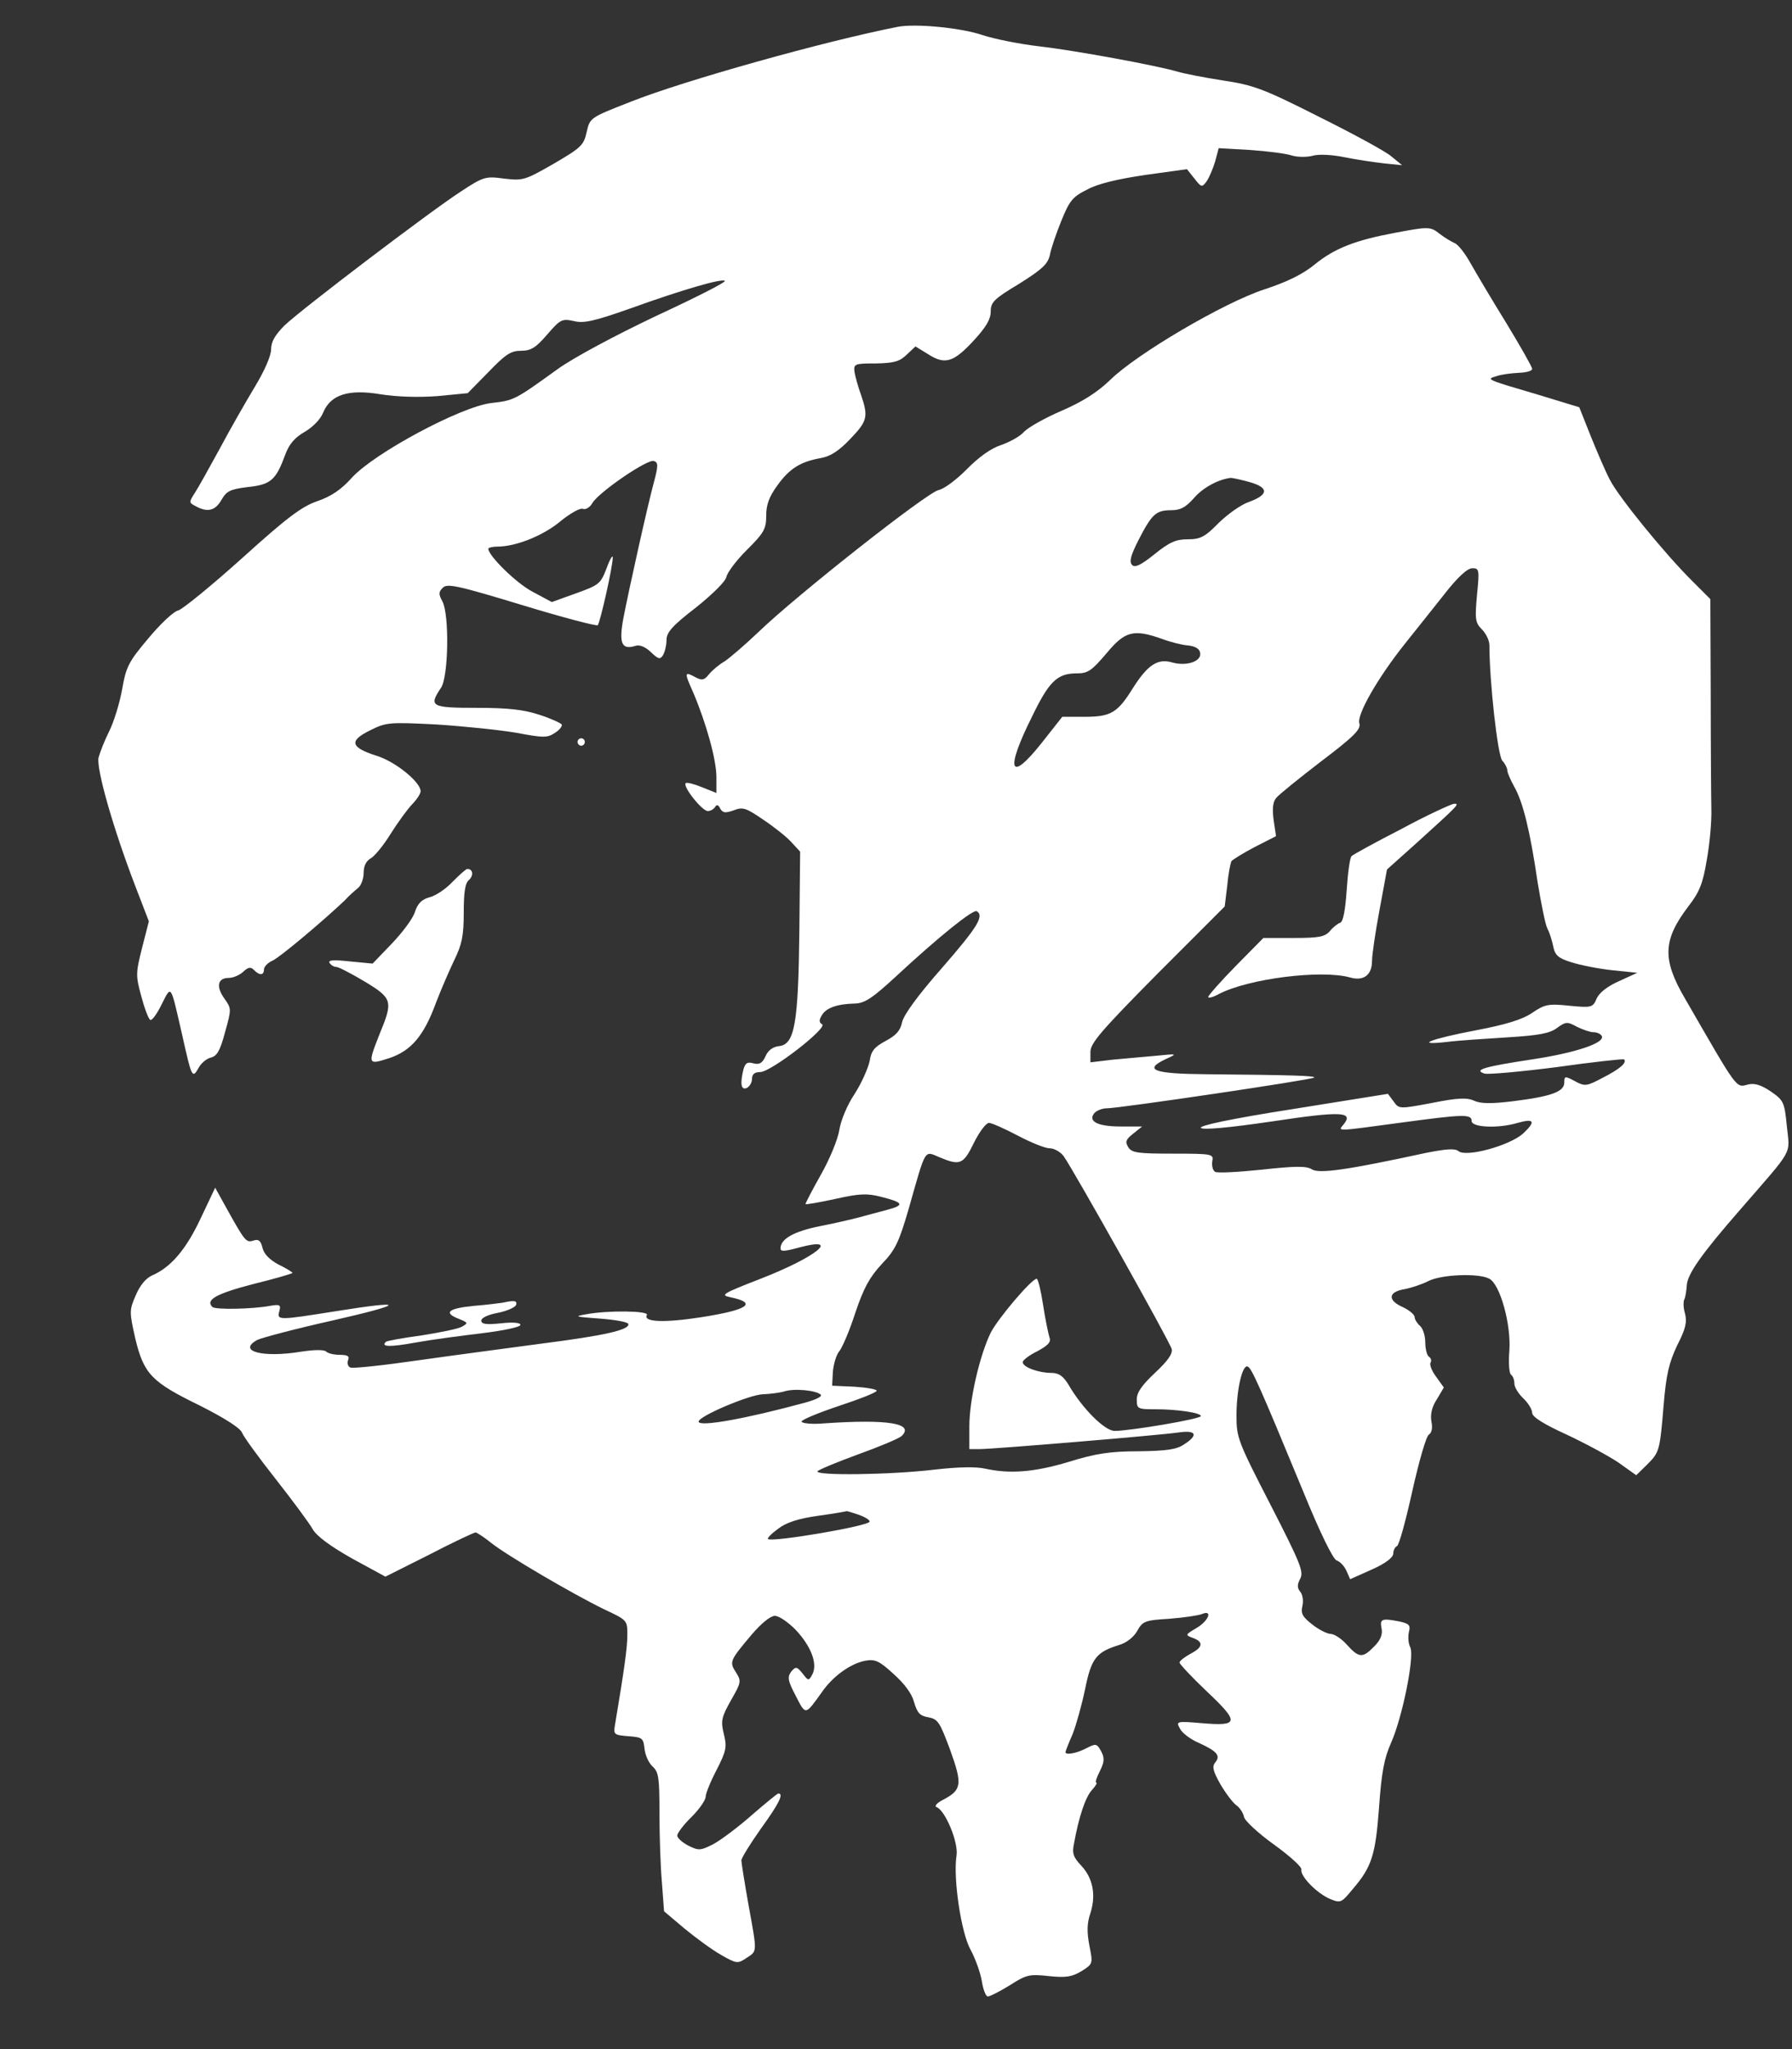 <svg width="14" height="16" viewBox="0 0 14 16" fill="none" xmlns="http://www.w3.org/2000/svg">
<rect x="0" y="0" width="14" height="16" fill="#333333" stroke="none"/>
<path d="M7.016 0.209C6.44 0.322 5.341 0.63 4.926 0.795C4.609 0.919 4.609 0.919 4.583 1.032C4.561 1.134 4.539 1.154 4.325 1.279C4.102 1.406 4.088 1.412 3.941 1.395C3.793 1.375 3.779 1.378 3.598 1.497C3.351 1.658 2.36 2.411 2.223 2.541C2.148 2.617 2.118 2.668 2.118 2.728C2.118 2.779 2.065 2.898 1.99 3.022C1.92 3.138 1.795 3.356 1.717 3.503C1.636 3.651 1.55 3.806 1.522 3.849C1.475 3.922 1.475 3.925 1.53 3.953C1.622 4.004 1.683 3.987 1.731 3.902C1.77 3.835 1.797 3.82 1.937 3.803C2.118 3.784 2.156 3.747 2.229 3.549C2.259 3.467 2.304 3.416 2.379 3.373C2.443 3.336 2.504 3.274 2.524 3.223C2.582 3.082 2.721 3.036 2.975 3.079C3.103 3.099 3.27 3.104 3.417 3.093L3.654 3.07L3.815 2.906C3.949 2.767 3.991 2.739 4.069 2.739C4.147 2.739 4.185 2.717 4.275 2.612C4.378 2.493 4.391 2.487 4.483 2.507C4.561 2.527 4.645 2.507 4.926 2.408C5.343 2.258 5.641 2.173 5.663 2.193C5.672 2.204 5.43 2.326 5.126 2.467C4.798 2.623 4.486 2.79 4.358 2.881C4.021 3.124 4.016 3.127 3.838 3.147C3.601 3.175 2.925 3.537 2.749 3.73C2.663 3.826 2.585 3.877 2.477 3.914C2.357 3.956 2.246 4.038 1.895 4.355C1.656 4.57 1.43 4.754 1.394 4.766C1.355 4.774 1.249 4.876 1.157 4.987C1.004 5.168 0.985 5.207 0.954 5.383C0.935 5.49 0.89 5.635 0.854 5.708C0.818 5.779 0.782 5.872 0.77 5.915C0.751 6.003 0.885 6.47 1.054 6.911L1.163 7.194L1.11 7.401C1.06 7.599 1.06 7.619 1.104 7.78C1.129 7.874 1.16 7.956 1.174 7.964C1.188 7.97 1.227 7.916 1.263 7.842C1.341 7.69 1.33 7.675 1.425 8.089C1.497 8.411 1.502 8.425 1.55 8.341C1.569 8.304 1.611 8.267 1.647 8.258C1.694 8.247 1.72 8.205 1.758 8.06C1.809 7.879 1.809 7.876 1.753 7.797C1.686 7.704 1.7 7.636 1.786 7.636C1.823 7.636 1.873 7.613 1.9 7.588C1.939 7.551 1.959 7.548 1.984 7.574C2.028 7.619 2.062 7.616 2.062 7.571C2.062 7.548 2.092 7.517 2.131 7.5C2.19 7.472 2.521 7.194 2.694 7.03C2.724 6.996 2.772 6.954 2.797 6.934C2.822 6.914 2.841 6.86 2.841 6.815C2.841 6.761 2.861 6.722 2.897 6.702C2.927 6.685 2.997 6.6 3.053 6.509C3.108 6.422 3.184 6.317 3.22 6.28C3.256 6.243 3.286 6.198 3.286 6.178C3.286 6.107 3.089 5.946 2.941 5.901C2.738 5.836 2.724 5.785 2.891 5.703C3.017 5.64 3.039 5.638 3.412 5.657C3.626 5.671 3.907 5.7 4.035 5.722C4.247 5.762 4.277 5.762 4.336 5.722C4.372 5.7 4.394 5.669 4.389 5.657C4.38 5.646 4.302 5.609 4.213 5.581C4.091 5.541 3.971 5.527 3.723 5.527C3.367 5.527 3.348 5.516 3.445 5.371C3.504 5.287 3.512 4.8 3.456 4.695C3.426 4.641 3.426 4.621 3.459 4.59C3.492 4.553 3.579 4.573 4.074 4.723C4.391 4.82 4.659 4.89 4.67 4.882C4.689 4.859 4.789 4.418 4.787 4.352C4.787 4.33 4.764 4.367 4.739 4.437C4.692 4.559 4.681 4.568 4.5 4.633L4.311 4.701L4.158 4.619C4.03 4.551 3.815 4.338 3.815 4.285C3.815 4.276 3.849 4.268 3.888 4.268C4.032 4.268 4.249 4.18 4.38 4.069C4.453 4.01 4.531 3.965 4.553 3.973C4.575 3.982 4.609 3.962 4.628 3.928C4.678 3.843 5.062 3.58 5.109 3.6C5.143 3.611 5.143 3.636 5.109 3.764C5.057 3.956 4.915 4.596 4.87 4.828C4.834 5.023 4.856 5.077 4.965 5.043C4.998 5.032 5.043 5.052 5.084 5.091C5.143 5.148 5.157 5.151 5.179 5.117C5.193 5.094 5.207 5.04 5.207 4.998C5.207 4.938 5.251 4.887 5.438 4.743C5.569 4.638 5.669 4.539 5.675 4.505C5.68 4.474 5.75 4.378 5.833 4.296C5.97 4.16 5.986 4.129 5.986 4.027C5.986 3.942 6.008 3.88 6.072 3.792C6.167 3.659 6.253 3.605 6.412 3.577C6.49 3.563 6.557 3.518 6.643 3.427C6.777 3.288 6.785 3.254 6.727 3.084C6.704 3.022 6.682 2.94 6.676 2.906C6.668 2.841 6.676 2.838 6.841 2.838C6.983 2.835 7.027 2.824 7.083 2.77L7.152 2.705L7.253 2.767C7.383 2.85 7.45 2.83 7.609 2.657C7.703 2.555 7.74 2.493 7.74 2.433C7.74 2.36 7.765 2.334 7.962 2.216C8.143 2.102 8.185 2.063 8.202 1.992C8.21 1.944 8.252 1.822 8.291 1.726C8.355 1.567 8.38 1.536 8.494 1.48C8.577 1.434 8.733 1.398 8.948 1.366L9.273 1.321L9.332 1.395C9.385 1.463 9.39 1.465 9.426 1.417C9.446 1.389 9.476 1.318 9.493 1.262L9.521 1.157L9.766 1.171C9.899 1.18 10.047 1.199 10.091 1.214C10.139 1.228 10.211 1.228 10.256 1.216C10.303 1.202 10.409 1.208 10.506 1.228C10.601 1.248 10.74 1.267 10.815 1.276L10.954 1.29L10.871 1.222C10.826 1.182 10.57 1.044 10.303 0.911C9.866 0.69 9.791 0.664 9.552 0.628C9.404 0.605 9.248 0.574 9.201 0.56C9.042 0.512 8.391 0.393 8.121 0.362C7.971 0.345 7.77 0.305 7.676 0.274C7.509 0.217 7.158 0.183 7.016 0.209Z" fill="white"/>
<path d="M10.893 1.819C10.593 1.875 10.428 1.938 10.275 2.062C10.178 2.142 10.056 2.201 9.877 2.26C9.563 2.362 8.878 2.764 8.672 2.968C8.575 3.061 8.461 3.135 8.297 3.206C8.166 3.262 8.035 3.336 8.002 3.37C7.971 3.407 7.887 3.452 7.821 3.475C7.743 3.5 7.648 3.568 7.556 3.661C7.478 3.741 7.378 3.817 7.334 3.826C7.242 3.845 6.226 4.646 5.931 4.93C5.825 5.031 5.703 5.136 5.661 5.164C5.616 5.19 5.563 5.235 5.538 5.266C5.502 5.312 5.483 5.314 5.435 5.289C5.346 5.241 5.344 5.247 5.416 5.408C5.516 5.643 5.597 5.931 5.597 6.067V6.192L5.485 6.147C5.421 6.121 5.366 6.107 5.357 6.115C5.332 6.141 5.485 6.333 5.53 6.333C5.55 6.333 5.575 6.319 5.586 6.302C5.6 6.28 5.611 6.282 5.627 6.314C5.647 6.348 5.666 6.35 5.73 6.328C5.803 6.299 5.828 6.308 5.961 6.399C6.045 6.455 6.145 6.534 6.181 6.574L6.251 6.65L6.245 7.262C6.237 7.989 6.209 8.153 6.089 8.168C6.039 8.173 6 8.201 5.981 8.247C5.956 8.301 5.934 8.315 5.886 8.303C5.839 8.289 5.822 8.301 5.808 8.351C5.781 8.462 5.789 8.513 5.833 8.496C5.856 8.485 5.875 8.453 5.875 8.425C5.875 8.388 5.895 8.371 5.939 8.371C6.023 8.371 6.468 8.026 6.423 7.998C6.398 7.984 6.398 7.964 6.421 7.927C6.454 7.87 6.54 7.839 6.679 7.836C6.755 7.834 6.816 7.794 7 7.624C7.342 7.307 7.604 7.098 7.631 7.115C7.69 7.151 7.64 7.236 7.361 7.556C7.169 7.774 7.058 7.927 7.047 7.984C7.033 8.049 7 8.085 6.919 8.128C6.83 8.176 6.805 8.207 6.794 8.286C6.782 8.34 6.732 8.456 6.677 8.541C6.618 8.629 6.568 8.751 6.557 8.824C6.546 8.895 6.482 9.051 6.415 9.169C6.348 9.288 6.293 9.393 6.293 9.402C6.293 9.407 6.396 9.39 6.524 9.362C6.716 9.319 6.774 9.317 6.883 9.345C7.061 9.39 7.069 9.41 6.93 9.447C6.863 9.464 6.763 9.492 6.71 9.506C6.657 9.52 6.521 9.552 6.407 9.574C6.206 9.614 6.098 9.673 6.098 9.747C6.098 9.775 6.128 9.772 6.243 9.741C6.579 9.651 6.379 9.815 5.942 9.985C5.644 10.101 5.625 10.112 5.705 10.129C5.922 10.174 5.845 10.228 5.48 10.285C5.193 10.33 5.021 10.324 5.054 10.268C5.074 10.234 4.745 10.231 4.581 10.262C4.481 10.279 4.492 10.282 4.687 10.296C4.804 10.305 4.904 10.322 4.909 10.338C4.92 10.384 4.72 10.429 4.233 10.491C3.98 10.525 3.548 10.582 3.273 10.621C2.997 10.661 2.755 10.687 2.738 10.678C2.719 10.672 2.711 10.647 2.719 10.621C2.733 10.59 2.716 10.579 2.655 10.579C2.61 10.579 2.563 10.568 2.549 10.554C2.532 10.537 2.455 10.539 2.354 10.554C2.054 10.604 1.851 10.551 2.009 10.463C2.043 10.446 2.31 10.375 2.602 10.31C3.173 10.18 3.181 10.149 2.619 10.239C2.173 10.31 2.162 10.31 2.182 10.239C2.196 10.188 2.187 10.183 2.107 10.197C1.973 10.222 1.681 10.228 1.659 10.205C1.603 10.149 1.692 10.101 1.976 10.027C2.146 9.985 2.285 9.945 2.285 9.939C2.285 9.934 2.237 9.903 2.176 9.874C2.107 9.837 2.062 9.792 2.051 9.744C2.037 9.687 2.02 9.673 1.979 9.687C1.923 9.704 1.915 9.696 1.764 9.424L1.681 9.274L1.567 9.515C1.453 9.758 1.333 9.897 1.188 9.959C1.138 9.982 1.094 10.036 1.06 10.115C1.01 10.231 1.01 10.242 1.057 10.452C1.124 10.729 1.183 10.791 1.561 10.975C1.753 11.072 1.873 11.148 1.89 11.185C1.903 11.219 2.023 11.383 2.157 11.553C2.288 11.72 2.418 11.895 2.443 11.941C2.477 11.997 2.58 12.073 2.752 12.17L3.011 12.311L3.354 12.139C3.54 12.042 3.704 11.966 3.715 11.966C3.726 11.966 3.782 12.003 3.838 12.048C3.963 12.147 4.475 12.447 4.72 12.566C4.901 12.651 4.901 12.651 4.901 12.767C4.901 12.869 4.876 13.041 4.804 13.472C4.792 13.543 4.798 13.548 4.909 13.557C5.018 13.565 5.026 13.571 5.035 13.653C5.04 13.704 5.068 13.766 5.099 13.794C5.146 13.837 5.152 13.882 5.152 14.157C5.152 14.329 5.16 14.573 5.171 14.697L5.188 14.924L5.349 15.06C5.438 15.133 5.566 15.227 5.636 15.266C5.755 15.334 5.764 15.334 5.831 15.289C5.917 15.232 5.917 15.255 5.847 14.87C5.817 14.7 5.792 14.544 5.792 14.527C5.792 14.508 5.861 14.397 5.945 14.278C6.084 14.086 6.126 14.004 6.081 14.004C6.073 14.004 5.981 14.08 5.872 14.174C5.767 14.267 5.63 14.369 5.572 14.4C5.472 14.451 5.458 14.451 5.377 14.411C5.33 14.386 5.291 14.352 5.291 14.332C5.291 14.315 5.341 14.247 5.402 14.188C5.463 14.128 5.513 14.055 5.513 14.029C5.513 14.004 5.552 13.908 5.6 13.817C5.675 13.67 5.68 13.639 5.655 13.54C5.63 13.438 5.636 13.409 5.711 13.276C5.792 13.135 5.792 13.126 5.75 13.059C5.697 12.976 5.7 12.968 5.872 12.764C5.947 12.676 6.02 12.617 6.053 12.617C6.087 12.617 6.159 12.668 6.217 12.727C6.337 12.855 6.39 12.993 6.346 13.075C6.318 13.126 6.315 13.126 6.27 13.067C6.226 13.013 6.217 13.01 6.181 13.053C6.151 13.095 6.153 13.121 6.217 13.242C6.295 13.395 6.29 13.395 6.418 13.217C6.504 13.09 6.643 12.991 6.757 12.968C6.835 12.954 6.866 12.965 6.98 13.07C7.066 13.146 7.125 13.226 7.141 13.291C7.167 13.376 7.186 13.398 7.253 13.409C7.328 13.424 7.342 13.446 7.423 13.664C7.52 13.933 7.514 13.976 7.37 14.052C7.32 14.077 7.297 14.103 7.317 14.111C7.384 14.134 7.489 14.386 7.473 14.488C7.445 14.666 7.509 15.096 7.584 15.227C7.62 15.294 7.659 15.402 7.67 15.467C7.681 15.535 7.701 15.589 7.718 15.589C7.734 15.589 7.812 15.549 7.89 15.501C8.018 15.419 8.043 15.413 8.194 15.43C8.33 15.444 8.374 15.436 8.45 15.391C8.539 15.334 8.539 15.334 8.511 15.193C8.491 15.085 8.491 15.02 8.519 14.938C8.564 14.796 8.539 14.663 8.444 14.564C8.386 14.502 8.374 14.471 8.391 14.394C8.427 14.191 8.48 14.032 8.53 13.978C8.561 13.944 8.575 13.919 8.564 13.919C8.555 13.919 8.567 13.879 8.592 13.831C8.628 13.758 8.631 13.729 8.603 13.675C8.569 13.613 8.561 13.613 8.489 13.65C8.413 13.69 8.324 13.707 8.324 13.681C8.324 13.675 8.349 13.61 8.38 13.54C8.408 13.469 8.452 13.31 8.477 13.191C8.525 12.951 8.564 12.9 8.739 12.846C8.8 12.829 8.856 12.784 8.884 12.736C8.926 12.659 8.945 12.651 9.134 12.64C9.248 12.631 9.363 12.614 9.39 12.603C9.477 12.566 9.443 12.657 9.346 12.713C9.26 12.764 9.257 12.767 9.321 12.79C9.404 12.821 9.399 12.863 9.299 12.914C9.254 12.94 9.215 12.968 9.215 12.982C9.215 12.993 9.31 13.095 9.427 13.206C9.685 13.449 9.68 13.48 9.39 13.455C9.19 13.438 9.187 13.441 9.218 13.497C9.234 13.531 9.301 13.582 9.368 13.61C9.51 13.675 9.538 13.71 9.493 13.763C9.468 13.794 9.477 13.831 9.535 13.933C9.577 14.004 9.632 14.077 9.66 14.097C9.688 14.117 9.713 14.157 9.719 14.188C9.724 14.216 9.83 14.315 9.953 14.403C10.075 14.491 10.172 14.578 10.167 14.598C10.156 14.649 10.289 14.785 10.392 14.828C10.473 14.861 10.479 14.859 10.568 14.751C10.718 14.576 10.746 14.485 10.774 14.111C10.793 13.837 10.815 13.726 10.868 13.608C10.957 13.407 11.052 12.934 11.018 12.863C11.002 12.832 10.999 12.781 11.007 12.744C11.021 12.691 11.01 12.679 10.938 12.662C10.796 12.634 10.779 12.64 10.793 12.713C10.804 12.761 10.785 12.807 10.737 12.855C10.646 12.948 10.618 12.948 10.523 12.843C10.481 12.795 10.423 12.758 10.395 12.758C10.37 12.758 10.303 12.725 10.253 12.685C10.175 12.625 10.161 12.597 10.175 12.54C10.184 12.501 10.178 12.453 10.159 12.43C10.133 12.399 10.133 12.373 10.159 12.325C10.186 12.272 10.159 12.204 9.925 11.748C9.671 11.255 9.66 11.224 9.66 11.055C9.66 10.854 9.705 10.655 9.747 10.67C9.777 10.681 9.833 10.803 10.178 11.638C10.314 11.972 10.415 12.175 10.442 12.184C10.467 12.192 10.501 12.226 10.518 12.263L10.548 12.331L10.718 12.255C10.826 12.207 10.885 12.161 10.885 12.13C10.885 12.105 10.899 12.079 10.913 12.073C10.93 12.068 10.982 11.875 11.033 11.646C11.085 11.414 11.141 11.216 11.163 11.202C11.185 11.188 11.194 11.151 11.183 11.1C11.174 11.046 11.185 10.987 11.225 10.927L11.28 10.834L11.219 10.749C11.185 10.704 11.166 10.653 11.177 10.639C11.185 10.624 11.18 10.604 11.163 10.593C11.149 10.585 11.135 10.534 11.135 10.483C11.135 10.429 11.116 10.372 11.094 10.353C11.071 10.333 11.052 10.302 11.052 10.285C11.052 10.265 11.01 10.231 10.963 10.208C10.84 10.155 10.843 10.089 10.968 10.067C11.021 10.058 11.105 10.03 11.155 10.005C11.255 9.951 11.553 9.939 11.636 9.985C11.72 10.03 11.806 10.341 11.792 10.545C11.784 10.641 11.79 10.726 11.806 10.735C11.82 10.746 11.831 10.774 11.831 10.803C11.831 10.831 11.862 10.882 11.901 10.919C11.94 10.956 11.97 11.006 11.97 11.032C11.97 11.063 12.059 11.12 12.24 11.202C12.391 11.273 12.572 11.371 12.647 11.422L12.783 11.519L12.864 11.44C12.964 11.34 12.967 11.335 12.997 10.973C13.017 10.732 13.039 10.641 13.103 10.505C13.17 10.375 13.181 10.322 13.164 10.256C13.15 10.211 13.15 10.16 13.159 10.146C13.167 10.129 13.175 10.081 13.178 10.038C13.181 9.951 13.292 9.792 13.599 9.441C14.019 8.957 13.983 9.022 13.96 8.796C13.941 8.603 13.935 8.592 13.832 8.521C13.757 8.47 13.704 8.456 13.657 8.468C13.56 8.493 13.582 8.521 13.164 7.797C12.983 7.488 12.992 7.338 13.192 7.075C13.276 6.967 13.304 6.899 13.334 6.716C13.357 6.591 13.373 6.413 13.37 6.319C13.368 6.226 13.365 5.818 13.365 5.414L13.362 4.678L13.22 4.536C13.006 4.324 12.644 3.879 12.577 3.746C12.544 3.684 12.477 3.528 12.427 3.404L12.338 3.18L12.023 3.084C11.609 2.962 11.606 2.962 11.692 2.937C11.731 2.923 11.809 2.914 11.867 2.911C11.923 2.909 11.97 2.897 11.97 2.88C11.97 2.866 11.879 2.705 11.767 2.521C11.653 2.337 11.528 2.125 11.486 2.051C11.444 1.975 11.389 1.907 11.364 1.898C11.339 1.887 11.286 1.856 11.249 1.827C11.174 1.768 11.163 1.768 10.893 1.819ZM9.758 3.763C9.914 3.806 9.914 3.862 9.758 3.919C9.697 3.939 9.591 4.015 9.521 4.083C9.413 4.194 9.376 4.211 9.279 4.211C9.187 4.211 9.137 4.233 9.02 4.327C8.912 4.414 8.867 4.434 8.845 4.412C8.82 4.386 8.834 4.338 8.892 4.222C8.998 4.015 9.031 3.984 9.148 3.984C9.223 3.984 9.262 3.962 9.326 3.891C9.393 3.812 9.51 3.746 9.61 3.732C9.621 3.729 9.688 3.744 9.758 3.763ZM11.539 4.646C11.522 4.836 11.525 4.862 11.578 4.915C11.611 4.949 11.636 5.003 11.636 5.037C11.636 5.317 11.7 5.9 11.737 5.94C11.759 5.963 11.776 5.999 11.776 6.016C11.776 6.033 11.801 6.09 11.829 6.141C11.898 6.26 11.954 6.489 12.012 6.885C12.04 7.055 12.073 7.222 12.09 7.253C12.107 7.284 12.126 7.347 12.135 7.392C12.149 7.46 12.176 7.483 12.277 7.514C12.346 7.536 12.491 7.565 12.597 7.576L12.791 7.596L12.649 7.661C12.56 7.7 12.494 7.751 12.474 7.797C12.444 7.867 12.435 7.87 12.26 7.853C12.096 7.836 12.068 7.842 11.968 7.91C11.893 7.961 11.764 8.001 11.525 8.046C11.169 8.114 11.046 8.165 11.302 8.136C11.386 8.125 11.6 8.111 11.776 8.1C12.026 8.085 12.11 8.068 12.165 8.026C12.232 7.978 12.243 7.975 12.321 8.018C12.366 8.04 12.424 8.06 12.449 8.06C12.474 8.06 12.502 8.071 12.513 8.088C12.546 8.142 12.31 8.221 11.97 8.272C11.595 8.329 11.508 8.354 11.598 8.383C11.628 8.391 11.884 8.368 12.165 8.332C12.446 8.292 12.683 8.267 12.688 8.272C12.713 8.298 12.652 8.349 12.524 8.414C12.396 8.482 12.382 8.485 12.304 8.442C12.226 8.4 12.221 8.402 12.221 8.453C12.221 8.524 12.121 8.561 11.826 8.598C11.65 8.62 11.567 8.618 11.517 8.595C11.461 8.569 11.389 8.572 11.188 8.612C10.932 8.66 10.93 8.66 10.888 8.601L10.843 8.541L10.1 8.66C9.613 8.736 9.365 8.79 9.382 8.807C9.399 8.824 9.594 8.807 9.941 8.756C10.484 8.674 10.579 8.68 10.495 8.782C10.451 8.835 10.434 8.835 10.93 8.768C11.433 8.7 11.497 8.697 11.497 8.753C11.497 8.804 11.706 8.813 11.856 8.768C11.987 8.731 12.001 8.756 11.898 8.852C11.792 8.946 11.453 9.039 11.394 8.988C11.366 8.966 11.3 8.971 11.141 9.002C10.523 9.136 10.303 9.167 10.248 9.13C10.206 9.104 10.122 9.104 9.858 9.133C9.674 9.152 9.51 9.161 9.493 9.15C9.474 9.138 9.466 9.102 9.471 9.068C9.482 9.011 9.474 9.008 9.165 9.008C8.889 9.008 8.842 9.002 8.814 8.957C8.789 8.915 8.795 8.898 8.853 8.852L8.923 8.796H8.756C8.575 8.796 8.497 8.756 8.55 8.691C8.569 8.671 8.611 8.654 8.647 8.654C8.745 8.654 10.253 8.431 10.267 8.414C10.281 8.4 10.095 8.394 9.427 8.388C9.012 8.385 8.928 8.354 9.109 8.269C9.201 8.227 9.201 8.227 9.029 8.244C8.931 8.252 8.778 8.267 8.686 8.275L8.519 8.295V8.213C8.519 8.145 8.605 8.046 9.042 7.604L9.568 7.078L9.588 6.914C9.596 6.823 9.613 6.738 9.621 6.724C9.63 6.713 9.71 6.662 9.802 6.614L9.969 6.529L9.95 6.401C9.939 6.316 9.944 6.263 9.969 6.232C9.989 6.206 10.147 6.079 10.32 5.946C10.579 5.75 10.634 5.694 10.62 5.648C10.598 5.583 10.762 5.295 10.974 5.029C11.055 4.927 11.194 4.754 11.283 4.641C11.389 4.505 11.464 4.437 11.503 4.437C11.556 4.437 11.559 4.448 11.539 4.646ZM9.079 4.989C9.145 5.014 9.237 5.037 9.282 5.04C9.337 5.046 9.371 5.065 9.376 5.097C9.39 5.164 9.271 5.204 9.159 5.173C9.045 5.139 8.967 5.19 8.85 5.374C8.731 5.566 8.678 5.597 8.475 5.597H8.299L8.138 5.801C7.887 6.118 7.851 6.019 8.063 5.595C8.196 5.32 8.26 5.258 8.411 5.258C8.5 5.258 8.528 5.238 8.644 5.102C8.789 4.927 8.856 4.91 9.079 4.989ZM7.951 8.867C8.052 8.92 8.163 8.966 8.199 8.966C8.235 8.966 8.285 8.994 8.31 9.028C8.388 9.138 9.14 10.477 9.154 10.534C9.162 10.57 9.126 10.624 9.023 10.72C8.92 10.817 8.881 10.873 8.881 10.927C8.881 11.001 8.887 11.004 9.029 11.004C9.201 11.004 9.382 11.032 9.382 11.057C9.382 11.08 8.828 11.173 8.708 11.173C8.631 11.173 8.455 10.998 8.347 10.811C8.305 10.743 8.271 10.72 8.213 10.72C8.113 10.72 7.99 10.675 7.99 10.636C7.99 10.621 8.04 10.582 8.104 10.551C8.188 10.505 8.213 10.48 8.199 10.443C8.191 10.418 8.166 10.302 8.149 10.188C8.132 10.078 8.11 9.985 8.099 9.985C8.06 9.985 7.798 10.293 7.74 10.406C7.654 10.582 7.573 10.93 7.573 11.137V11.315H7.654C7.762 11.315 9.059 11.207 9.209 11.185C9.346 11.165 9.365 11.205 9.251 11.278C9.193 11.318 9.115 11.329 8.898 11.332C8.675 11.332 8.561 11.349 8.352 11.414C8.079 11.496 7.89 11.51 7.698 11.468C7.626 11.451 7.484 11.454 7.295 11.476C6.955 11.516 6.365 11.524 6.387 11.488C6.396 11.476 6.538 11.417 6.702 11.357C6.866 11.298 7.022 11.233 7.044 11.213C7.147 11.114 6.936 11.08 6.44 11.114C6.343 11.123 6.265 11.114 6.262 11.1C6.262 11.086 6.393 11.032 6.554 10.978C6.716 10.924 6.849 10.873 6.849 10.859C6.849 10.848 6.771 10.834 6.677 10.828L6.501 10.82L6.507 10.709C6.513 10.647 6.535 10.576 6.557 10.551C6.579 10.525 6.638 10.389 6.682 10.251C6.749 10.053 6.794 9.973 6.888 9.871C6.994 9.761 7.022 9.704 7.1 9.436C7.236 8.957 7.219 8.986 7.339 9.036C7.501 9.104 7.526 9.093 7.609 8.923C7.651 8.838 7.704 8.768 7.726 8.768C7.748 8.768 7.848 8.813 7.951 8.867ZM6.412 10.89C6.426 10.905 6.371 10.93 6.287 10.953C5.831 11.077 5.458 11.145 5.458 11.1C5.46 11.057 5.856 10.89 5.959 10.887C6.012 10.885 6.087 10.876 6.126 10.865C6.204 10.839 6.376 10.856 6.412 10.89ZM6.707 11.827C6.755 11.844 6.794 11.867 6.794 11.881C6.794 11.915 6.028 12.045 6 12.017C5.992 12.011 6.028 11.974 6.078 11.938C6.14 11.889 6.234 11.858 6.39 11.836C6.513 11.819 6.613 11.802 6.615 11.799C6.618 11.799 6.657 11.81 6.707 11.827Z" fill="white"/>
<path d="M10.95 6.472C10.747 6.576 10.571 6.673 10.56 6.684C10.546 6.695 10.53 6.814 10.521 6.95C10.51 7.111 10.493 7.196 10.471 7.205C10.452 7.21 10.413 7.241 10.39 7.27C10.351 7.315 10.304 7.324 10.107 7.324H9.87L9.653 7.544C9.536 7.663 9.439 7.774 9.439 7.785C9.439 7.796 9.475 7.788 9.522 7.762C9.753 7.641 10.324 7.57 10.546 7.632C10.652 7.663 10.719 7.615 10.719 7.502C10.719 7.459 10.744 7.284 10.777 7.108L10.836 6.789L11.064 6.585C11.409 6.273 11.403 6.276 11.359 6.276C11.337 6.279 11.15 6.364 10.95 6.472Z" fill="white"/>
<path d="M4.512 5.794C4.512 5.808 4.526 5.823 4.54 5.823C4.557 5.823 4.569 5.808 4.569 5.794C4.569 5.777 4.557 5.765 4.54 5.765C4.526 5.765 4.512 5.777 4.512 5.794Z" fill="white"/>
<path d="M3.537 6.884C3.484 6.941 3.403 6.995 3.356 7.006C3.295 7.023 3.264 7.054 3.242 7.119C3.228 7.17 3.144 7.281 3.061 7.368L2.911 7.524L2.733 7.507C2.607 7.493 2.563 7.496 2.574 7.518C2.585 7.535 2.607 7.55 2.627 7.55C2.644 7.55 2.741 7.6 2.847 7.663C3.067 7.796 3.072 7.816 2.966 8.073C2.872 8.311 2.872 8.317 3.039 8.263C3.211 8.206 3.311 8.09 3.406 7.83C3.445 7.728 3.509 7.581 3.548 7.499C3.609 7.374 3.623 7.309 3.623 7.125C3.623 6.966 3.634 6.893 3.665 6.87C3.701 6.836 3.696 6.785 3.651 6.785C3.64 6.785 3.59 6.831 3.537 6.884Z" fill="white"/>
<path d="M3.927 10.172C3.904 10.175 3.801 10.189 3.698 10.197C3.498 10.217 3.462 10.251 3.587 10.299C3.657 10.328 3.659 10.331 3.609 10.359C3.581 10.376 3.44 10.404 3.295 10.427C3.15 10.447 3.022 10.469 3.014 10.478C2.975 10.517 3.042 10.52 3.247 10.483C3.367 10.461 3.601 10.43 3.768 10.41C3.932 10.39 4.066 10.362 4.066 10.345C4.066 10.328 4.007 10.322 3.913 10.333C3.796 10.345 3.76 10.339 3.76 10.311C3.76 10.291 3.812 10.265 3.89 10.251C3.96 10.237 4.024 10.209 4.032 10.189C4.043 10.155 4.016 10.152 3.927 10.172Z" fill="white"/>
</svg>
